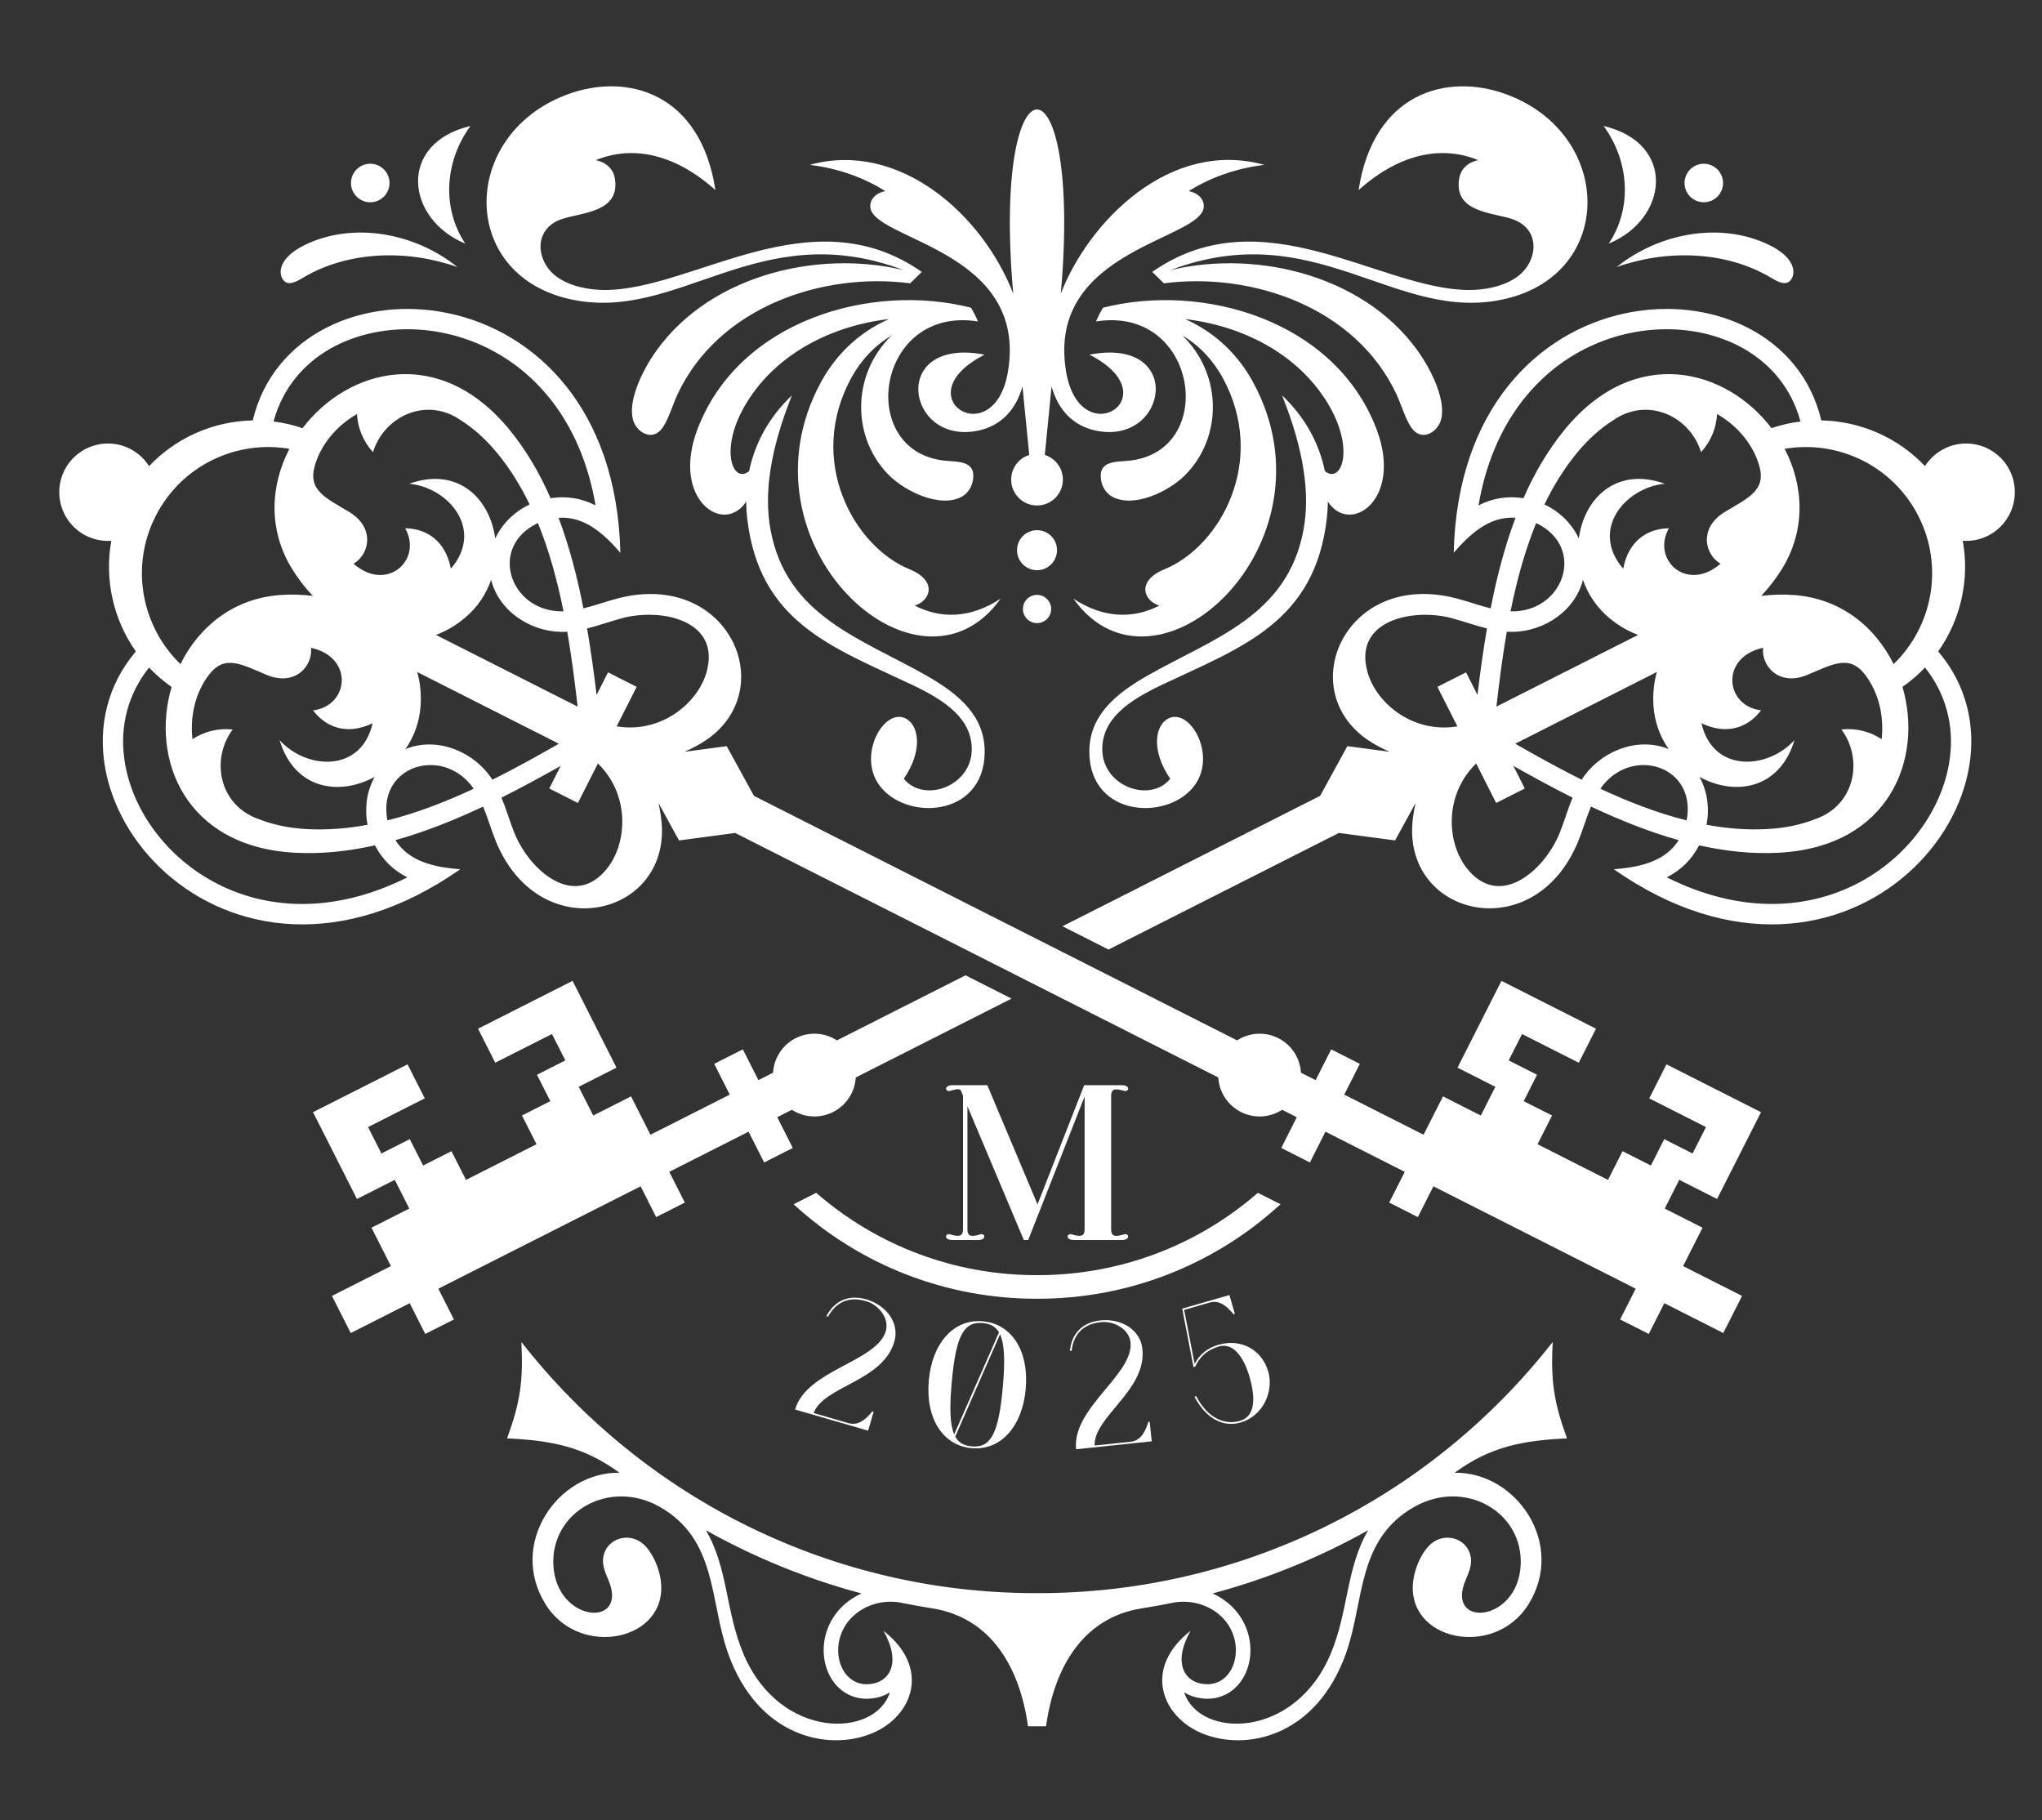 <?xml version="1.0" encoding="utf-8"?>
<!-- Generator: Adobe Illustrator 16.0.0, SVG Export Plug-In . SVG Version: 6.00 Build 0)  -->
<!DOCTYPE svg PUBLIC "-//W3C//DTD SVG 1.1//EN" "http://www.w3.org/Graphics/SVG/1.1/DTD/svg11.dtd">
<svg version="1.1" id="Layer_1" xmlns="http://www.w3.org/2000/svg" xmlns:xlink="http://www.w3.org/1999/xlink" x="0px" y="0px"
	 width="1073.831px" height="957.096px" viewBox="0 0 1073.831 957.096" enable-background="new 0 0 1073.831 957.096"
	 xml:space="preserve">
<rect x="0" y="0" width="1073.831" height="957.096" fill="#333333" stroke="none"/>
<g>
	<path fill="#ffffff" d="M531.962,525.083l-81.943,41.472c-0.442,7.481-4.739,14.531-11.906,18.156
		c-7.167,3.634-15.393,2.92-21.676-1.156l-7.712,3.896l8.186,16.173l-15.069,7.628l-8.186-16.184l-21.729,11.003l-19.972,10.108
		c2.719,5.39,5.441,10.78,8.174,16.17c-7.556,3.826-11.306,5.728-15.067,7.628c-2.724-5.39-5.453-10.781-8.176-16.181
		l-106.375,53.827c2.732,5.392,5.452,10.779,8.186,16.182c-3.761,1.901-7.513,3.804-15.068,7.617
		c-2.733-5.39-5.454-10.78-8.184-16.17l-31.008,15.686l-9.879-19.51l31.01-15.688c-3.405-6.725-6.811-13.461-10.214-20.184
		c6.631-3.354,13.259-6.702,19.889-10.066c-2.553-5.033-5.095-10.065-7.646-15.102c-6.63,3.362-13.263,6.718-19.893,10.068
		c-7.689-15.205-15.395-30.43-23.094-45.645c16.569-8.382,33.138-16.767,49.71-25.154c3.015,5.968,6.042,11.927,9.056,17.896
		c-9.939,5.032-19.889,10.065-29.829,15.099c2.343,4.624,4.685,9.256,7.029,13.879l14.91-7.546l7.029,13.873
		c4.971-2.514,9.94-5.033,14.91-7.546c2.544,5.032,5.096,10.065,7.64,15.1c8.68-4.393,28.391-14.366,37.071-18.755
		c-2.543-5.036-5.099-10.069-7.639-15.102c4.956-2.511,9.938-5.032,14.91-7.542l-7.032-13.881l14.921-7.543
		c-2.344-4.623-4.686-9.248-7.03-13.878c-9.937,5.031-19.891,10.064-29.83,15.097c-3.015-5.968-6.031-11.927-9.046-17.893
		c16.57-8.387,33.14-16.771,49.72-25.154c7.693,15.202,15.394,30.427,23.095,45.643c-6.631,3.352-13.261,6.704-19.879,10.066
		c2.542,5.031,5.085,10.065,7.636,15.098c6.633-3.353,13.263-6.714,19.892-10.066c3.407,6.725,6.809,13.449,10.201,20.176
		l31.009-15.688l10.695-5.424l-8.173-16.168l15.055-7.617l8.186,16.168l7.715-3.896c0.441-7.481,4.738-14.531,11.902-18.167
		c7.167-3.623,15.395-2.911,21.678,1.167l67.615-34.212c8.07,4.089,16.149,8.175,24.218,12.252L531.962,525.083z M697.778,272.26
		c-6.23,55.004-44.676,67.937-86.548,87.735c-17.694,8.363-31.909,18.04-31.563,34.474c0.399,19.125,25.164,27.929,35.734,15.037
		c-9.801-14.375-7.975-26.606-2.342-30.869c11.315-8.555,27.055,17.021,15.581,33.728c-13.429,19.542-55.362,17.87-55.783-16.677
		c-0.23-19.069,13.377-30.66,30.649-40.475c34.465-19.596,73.584-31.216,81.979-76.668c3.5-18.957,0.23-41.883-11.285-70.674
		c12.26,11.653,19.553,25.439,22.527,39.856c8.658,7.101,16.214-11.822,1.167-36.198c-16.056-26.006-45.066-40.296-74.696-43.754
		c16.309,7.238,28.096,19.094,35.777,33.215c46.115,84.824-51.309,174.46-94.523,113.792c16.023,10.613,31.826,10.591,45.191,3.636
		c-8.218-2.446-12.251-12.956,2.764-19.103c29.315-12.011,54.269-57.084,30.648-100.534c-4.886-8.983-11.903-16.77-21.244-22.38
		c21.58,21.139,20.699,54.323,1.184,73.645c-8.246,8.174-26.393,17.242-37.928,11.222c-3.639-1.901-5.571-5.611-6.065-8.923
		c-1.606-10.473,8.196-9.36,15.226-10.158c46.516-5.295,35.567-81.65-17.842-73.162c1.031-2.552,2.271-4.96,3.668-7.229
		c52.283-13.313,121.82,6.376,143.78,63.729c14.195,37.1-13.89,56.223-25.542,38.232c-0.021,2.838-0.2,5.676-0.526,8.503H697.778z
		 M425.801,86.688c47.111-13.016,90.938,26.154,107.037,67.71c-11.485-129.125,36.5-129.125,25.006,0
		c14.646-37.797,57.277-81.463,107.048-67.71c-15.383,1.884-28.611,6.799-39.78,13.808c4.708,0.798,7.901,3.992,7.933,7.869
		c0.169,17.893-82.965,22.181-72.469,86.716c7.186,44.237,55.584,13.376,12.303-8.595c50.279-9.614,41.432,47.452,3.826,40.033
		c-12.609-2.491-20.364-11.275-23.715-23.326c-1.219,12.242-2.395,24.167-3.553,36.02c5.518,1.743,9.51,6.891,9.51,12.987
		c0,7.512-6.095,13.593-13.607,13.593c-7.514,0-13.599-6.082-13.599-13.593c0-6.096,3.995-11.244,9.512-12.987
		c-1.177-11.853-2.345-23.778-3.564-36.02c-3.34,12.051-11.105,20.835-23.712,23.326c-37.597,7.419-46.431-49.646,3.825-40.033
		c-43.279,21.971,5.116,52.832,12.314,8.595c10.485-64.535-72.638-68.834-72.479-86.716c0.041-3.876,3.224-7.071,7.933-7.869
		C454.4,93.488,441.173,88.573,425.801,86.688L425.801,86.688z M734.405,207.407c-21.486-45.936-76.028-64.431-122.355-58.429
		c-2.039-1.999-4.078-3.993-6.125-6.001c58.25-40.683,119.793,9.341,166.55,9.521c8.271,0.031,18.473-1.871,25.47-7.029
		c11.022-8.113,12.449-25.103-2.637-30.251c-10.465-3.561-30.796-3.405-27.99-21.255c0.702-4.497,3.855-8.416,10.023-9.753
		c-17.79-7.311-40-4.707-62.896,15.751c7.818-51.118,46.338-61.92,77.722-50.351c56.382,20.773,57.548,94.145-0.642,107.572
		c-57.568,13.283-99.334-44.191-176.123-15.107c46.107-11.212,105.178,3.194,132.834,46.378c5.168,8.081,12.103,22.455,9.604,32.101
		c-1.673,6.431-9.354,11.306-14.606,5.601c-3.667-4.004-6.264-13.262-8.828-18.734V207.407z M517.823,395.686
		c-0.423,34.538-42.366,36.22-55.784,16.678c-11.473-16.707,4.265-42.284,15.581-33.729c5.632,4.262,7.45,16.494-2.342,30.869
		c10.569,12.892,35.335,4.089,35.733-15.037c0.348-16.434-13.87-26.11-31.563-34.474c-41.871-19.797-80.316-32.729-86.549-87.734
		c-0.315-2.828-0.493-5.665-0.515-8.503c-11.664,17.991-39.75-1.132-25.542-38.233c21.948-57.351,91.484-77.04,143.78-63.727
		c1.396,2.27,2.625,4.677,3.655,7.229c-53.395-8.489-64.358,67.866-17.833,73.162c7.033,0.809,16.823-0.315,15.226,10.158
		c-0.514,3.312-2.436,7.022-6.06,8.923c-11.549,6.02-29.694-3.047-37.943-11.222c-19.501-19.324-20.396-52.506,1.185-73.646
		c-9.329,5.61-16.349,13.396-21.232,22.38c-23.63,43.449,1.324,88.523,30.647,100.534c15.007,6.145,10.973,16.655,2.754,19.103
		c13.376,6.956,29.169,6.966,45.191-3.636c-43.207,60.668-140.637-28.969-94.513-113.792c7.672-14.121,19.458-25.977,35.767-33.215
		c-29.631,3.458-58.641,17.748-74.697,43.754c-15.033,24.375-7.48,43.298,1.167,36.198c2.972-14.417,10.275-28.204,22.527-39.856
		c-11.515,28.779-14.774,51.717-11.273,70.674c8.385,45.452,47.502,57.073,81.965,76.668c17.275,9.825,30.882,21.406,30.65,40.475
		h0.014V395.686z M347.436,226.142c-5.254,5.716-12.937,0.83-14.605-5.6c-2.491-9.635,4.444-24.021,9.602-32.091
		c27.646-43.193,86.73-57.59,132.833-46.378c-76.776-29.084-118.562,28.39-176.108,15.101
		c-58.202-13.431-57.025-86.792-0.654-107.575c31.396-11.566,69.917-0.755,77.722,50.362
		c-22.896-20.466-45.098-23.063-62.896-15.758c6.168,1.334,9.33,5.252,10.035,9.762c2.795,17.838-17.548,17.683-28.002,21.254
		c-15.089,5.149-13.66,22.138-2.637,30.251c7.01,5.148,17.202,7.05,25.47,7.018c46.758-0.178,108.297-50.202,166.55-9.509
		c-2.037,1.996-4.085,3.995-6.125,5.991c-46.325-5.991-100.859,12.503-122.357,58.441c-2.563,5.473-5.157,14.731-8.825,18.725v0.008
		H347.436z M247.387,66.243c-13.849,18.997-14.898,43.7-2.69,61.846C213.48,115.291,208.771,75.415,247.387,66.243L247.387,66.243z
		 M240.537,140.434c-25.943-9.247-57.434-8.719-81.432,5.75c-2.87,1.722-5.59,3.045-7.723,2.593c-2.776-0.586-4.55-4.158-3.5-8.087
		c1.063-3.931,4.938-8.229,12.22-11.791c25.978-12.714,58.549-6.146,80.436,11.527L240.537,140.434L240.537,140.434z
		 M843.282,66.243c38.624,9.172,33.908,49.048,2.7,61.846C858.203,109.943,857.152,85.239,843.282,66.243L843.282,66.243z
		 M931.575,146.183c-24.001-14.468-55.488-14.996-81.431-5.75c21.886-17.682,54.458-24.251,80.433-11.525
		c7.281,3.561,11.158,7.848,12.22,11.779c1.05,3.938-0.727,7.501-3.499,8.087c-2.134,0.452-4.855-0.859-7.723-2.585V146.183
		L931.575,146.183z M204.843,96.231c0,5.588-4.539,10.127-10.127,10.127c-5.603,0-10.141-4.54-10.141-10.127
		c0-5.59,4.538-10.128,10.141-10.128C200.304,86.103,204.843,90.641,204.843,96.231L204.843,96.231z M545.34,327.651
		c-4.097,0-7.419-3.32-7.419-7.426c0-4.1,3.323-7.42,7.419-7.42s7.429,3.321,7.429,7.42
		C552.769,324.322,549.448,327.651,545.34,327.651L545.34,327.651z M545.34,299.818c-5.81,0-10.519-4.707-10.519-10.515
		c0-5.814,4.709-10.521,10.519-10.521s10.517,4.708,10.517,10.521C555.858,295.111,551.149,299.818,545.34,299.818L545.34,299.818z
		 M895.978,106.359c-5.59,0-10.13-4.539-10.13-10.127c0-5.59,4.54-10.129,10.13-10.129c5.588,0,10.128,4.539,10.128,10.129
		C906.105,101.82,901.565,106.359,895.978,106.359L895.978,106.359z M794.36,321.454c27.919,0.777,40.116-33.781,13.461-46.41
		C801.8,289.762,797.555,305.565,794.36,321.454L794.36,321.454z M822.951,225.745c36.953-44.889,84.878-31.816,108.643-0.602
		c5.023-1.714,10.12-2.878,15.237-3.51c-4.717-17.42-15.771-30.376-30.051-38.424c-11.243-6.335-24.491-9.763-38.298-10.066
		c-13.964-0.304-28.454,2.564-41.987,8.837c-27.75,12.86-51.537,40.139-58.988,83.752c7.564-3.867,15.308-5.033,23.642-3.77
		C806.907,248.828,814.042,236.565,822.951,225.745L822.951,225.745z M938.498,236.008c10.003,19.23,11.423,42.681-1.69,63.62
		c-3.047,4.867-6.63,9.491-10.622,13.704c5.77-0.724,11.61-0.872,17.335-0.44c24.628,1.839,42.692,16.864,52.265,36.312
		c20.403-19.689,26.582-51.105,13.113-77.72c-13.471-26.637-42.439-40.265-70.388-35.473h-0.013V236.008z M853.601,299.03
		c2.753-14.816,12.978-21.143,24.02-21.247c-9.353,16.518,9.572,34.002,27.141,18.62c-8.416-4.907-11.454-18.945,2.302-27.214
		c12.388-7.451,21.874-11.359,18.04-24.46c-3.36-11.496-11.884-21.152-22.148-27.027c-0.36,7.221-3.226,14.396-8.418,20.051
		c-5.212-16.948-23.798-27.298-40.788-19.819c-1.828,0.801-3.625,1.809-5.396,3.039c-6.56,4.127-12.991,9.782-19.085,17.189
		c-6.766,8.219-12.387,17.357-17.095,27.099c3.899,1.818,7.354,4.223,10.296,7.039c3.301,3.164,5.928,6.852,7.775,10.854
		c2.785-20.962,19.598-37.941,45.192-28.811c-20.773,2.07-39.485,24.2-21.846,44.688L853.601,299.03L853.601,299.03z
		 M792.375,332.161c-2.321,13.408-3.99,26.731-5.453,39.392l74.508-37.712c-5.233-1.924-10.36-4.873-15.256-8.974
		c-6.673-5.588-11.181-12.567-13.744-19.975c-0.126,0.539-0.283,1.084-0.452,1.62C826.87,323.03,809.259,333.326,792.375,332.161
		L792.375,332.161z M755.892,361.159l15.068-7.625l6,11.873c1.377-11.371,2.964-23.138,4.992-34.959
		c-6.453-1.567-12.641-3.897-19.039-5.535c-20.438-5.225-51.412,1.428-43.762,28.547c4.611,16.38,23.988,32.36,47.251,28.484
		L755.892,361.159z M826.975,419.413c-10.728-5.369-21.14-11.055-31.132-16.685l6.01,11.874l-15.065,7.618l-10.509-20.774
		c-16.904,16.454-15.52,41.525-5.043,54.941c17.336,22.225,41.03,1.208,48.932-18.354
		C822.638,431.916,824.434,425.538,826.975,419.413L826.975,419.413z M831.767,409.999c9.068-14.291,27.792-22.394,44.119-16.728
		c0.537,0.189,1.051,0.378,1.575,0.589c-4.454-6.443-7.407-14.208-7.963-22.886c-0.399-6.377,0.263-12.252,1.808-17.621
		l-74.507,37.711C807.862,397.389,819.589,403.923,831.767,409.999L831.767,409.999z M886.949,431.379
		c5.603-28.959-29.472-39.591-45.369-16.646C856.271,421.585,871.517,427.521,886.949,431.379L886.949,431.379z M897.396,433.668
		c10.643,1.976,21.33,2.859,31.963,2.271c9.582-0.526,17.936-2.353,25.154-5.199c2.038-0.707,3.92-1.558,5.642-2.556
		c16.099-9.256,18.756-30.366,8.196-44.614c7.628-0.84,15.108,1.116,21.14,5.098c1.345-11.746-1.386-24.335-8.658-33.865
		c-8.278-10.833-17.052-5.518-30.386,0.064c-14.814,6.187-24.325-4.573-23.306-14.259c-22.799,5.043-19.922,30.647-1.062,32.896
		c-6.629,8.828-17.767,13.322-31.342,6.778c6.051,26.332,34.968,24.366,48.932,8.857c-7.797,26.029-31.438,29.524-49.974,19.355
		c2.123,3.856,3.543,8.164,4.132,12.691c0.524,4.035,0.42,8.259-0.422,12.472L897.396,433.668z M893.528,444.503
		c-3.921,7.461-9.446,13.008-17.033,16.811c39.561,19.826,75.621,16.822,102.414,2.08c13.071-7.188,23.967-17.159,31.983-28.601
		c7.935-11.306,13.019-24.006,14.573-36.816c1.977-16.276-1.911-32.846-13.154-46.978c-3.542,3.743-7.503,7.166-11.852,10.192
		c11.073,37.657-6.778,83.996-64.83,87.188c-13.994,0.776-28.097-0.746-42.092-3.877h-0.01V444.503z M282.869,275.032
		c-26.656,12.641-14.458,47.188,13.459,46.421C293.134,305.547,288.889,289.753,282.869,275.032L282.869,275.032z M159.094,225.143
		c23.778-31.216,71.681-44.287,108.646,0.602c8.908,10.82,16.044,23.083,21.801,36.218c8.344-1.262,16.077-0.098,23.644,3.771
		c-7.45-43.625-31.239-70.893-58.988-83.753c-13.532-6.272-28.013-9.141-41.988-8.836c-13.803,0.303-27.045,3.741-38.299,10.066
		c-14.278,8.047-25.331,21.003-30.051,38.424C148.976,222.265,154.071,223.429,159.094,225.143L159.094,225.143z M183.62,269.19
		c13.752,8.269,10.727,22.307,2.31,27.225c17.568,15.382,36.489-2.102,27.142-18.631c11.029,0.115,21.255,6.431,24.01,21.247
		c17.65-20.479-1.063-42.607-21.837-44.678c25.597-9.142,42.41,7.848,45.193,28.8c1.85-3.992,4.475-7.69,7.776-10.842
		c2.941-2.818,6.4-5.223,10.296-7.041c-4.709-9.75-10.329-18.891-17.096-27.098c-6.094-7.408-12.524-13.061-19.09-17.19
		c-1.765-1.23-3.573-2.238-5.39-3.049c-16.992-7.48-35.58,2.882-40.789,19.828c-5.191-5.652-8.059-12.838-8.417-20.048
		c-10.268,5.875-18.788,15.531-22.15,27.026c-3.831,13.091,5.645,17.01,18.033,24.45h0.008V269.19z M94.905,349.203
		c9.573-19.447,27.631-34.473,52.263-36.312c5.728-0.432,11.57-0.282,17.336,0.44c-3.991-4.224-7.574-8.837-10.623-13.704
		c-13.113-20.939-11.685-44.39-1.691-63.62c-27.951-4.792-56.929,8.837-70.399,35.474c-13.47,26.624-7.293,58.03,13.124,77.72
		L94.905,349.203L94.905,349.203z M155.058,448.391c-58.052-3.193-75.901-49.542-64.817-87.188
		c-4.351-3.026-8.313-6.45-11.854-10.192c-11.241,14.121-15.139,30.702-13.154,46.967c1.546,12.82,6.642,25.51,14.563,36.816
		c8.027,11.442,18.925,21.414,31.994,28.601c26.793,14.755,62.856,17.768,102.418-2.067c-7.59-3.803-13.115-9.354-17.043-16.812
		c-13.987,3.119-28.088,4.64-42.094,3.875H155.058L155.058,448.391z M192.875,421.198c0.59-4.519,2.006-8.827,4.129-12.692
		c-18.537,10.172-42.177,6.681-49.972-19.353c13.963,15.518,42.878,17.483,48.93-8.859c-13.575,6.545-24.722,2.048-31.341-6.777
		c18.86-2.26,21.74-27.854-1.063-32.896c1.019,9.686-8.489,20.444-23.305,14.259c-13.334-5.571-22.094-10.898-30.385-0.053
		c-7.272,9.519-10.004,22.095-8.659,33.854c6.032-3.984,13.513-5.936,21.142-5.098c-10.563,14.25-7.901,35.348,8.195,44.615
		c1.726,0.989,3.605,1.85,5.644,2.556c7.205,2.836,15.57,4.676,25.141,5.2c10.636,0.589,21.33-0.294,31.974-2.27
		c-0.839-4.224-0.955-8.436-0.429-12.47L192.875,421.198L192.875,421.198z M249.12,414.735
		c-15.907-22.947-50.981-12.315-45.38,16.646C219.173,427.512,234.42,421.585,249.12,414.735L249.12,414.735z M308.738,330.446
		c2.027,11.833,3.615,23.589,4.993,34.959l6.009-11.873l15.068,7.625l-10.52,20.774c23.264,3.878,42.65-12.094,47.264-28.474
		c7.639-27.129-23.339-33.78-43.774-28.559C321.376,326.537,315.191,328.873,308.738,330.446L308.738,330.446z M229.26,333.852
		l74.51,37.701c-1.472-12.662-3.141-25.984-5.454-39.382c-16.885,1.157-34.496-9.14-39.602-25.647
		c-0.168-0.546-0.328-1.081-0.451-1.62c-2.566,7.396-7.06,14.375-13.745,19.963C239.621,328.977,234.495,331.917,229.26,333.852
		L229.26,333.852z M258.925,410.01c12.177-6.074,23.901-12.62,34.967-18.934l-74.509-37.711c1.547,5.369,2.208,11.232,1.807,17.61
		c-0.555,8.688-3.508,16.455-7.964,22.896c0.515-0.212,1.052-0.412,1.577-0.589C231.134,387.616,249.857,395.718,258.925,410.01
		L258.925,410.01z M270.523,438.041c7.903,19.554,31.595,40.57,48.934,18.358c10.464-13.421,11.862-38.502-5.043-54.944
		l-10.511,20.773l-15.065-7.628l6.009-11.867c-9.983,5.623-20.404,11.321-31.132,16.679
		C266.268,425.538,268.055,431.916,270.523,438.041L270.523,438.041z M433.198,865.633c0.534-7.996,4.15-16.34,11.526-22.549
		c2.481-2.081,5.264-3.847,8.3-5.211c-28.611-7.64-56.077-18.828-81.797-33.234c11.736,20.079,10.253,42.608,19.783,65.134
		c19.176,45.299,69.328,44.237,76.962,20.07c-0.324,0.198-0.649,0.4-0.985,0.588c-1.671,0.945-3.478,1.65-5.359,2.103
		c-6.797,1.629-12.732,0.409-17.495-2.669c-3.896-2.522-6.85-6.263-8.72-10.665c-1.746-4.107-2.522-8.805-2.206-13.563h-0.009
		V865.633z M719.476,804.639c-25.721,14.405-53.188,25.595-81.809,33.232c3.036,1.365,5.83,3.131,8.312,5.211
		c7.374,6.21,10.99,14.554,11.526,22.55c0.314,4.761-0.474,9.456-2.206,13.564c-1.87,4.402-4.823,8.145-8.722,10.666
		c-4.761,3.076-10.697,4.296-17.495,2.667c-1.87-0.453-3.677-1.155-5.37-2.101c-0.324-0.19-0.66-0.391-0.976-0.59
		c7.639,24.167,57.79,25.229,76.964-20.069c9.53-22.526,8.051-45.056,19.786-65.133h-0.011V804.639z M545.35,518.327l-24.219-12.262
		l-134.526-68.078l-29.534,3.939l-10.771-19.647c0.966,4.487,1.702,9.027,1.808,13.52c1.03,47.053-65.23,61.385-87.485,6.244
		c-2.3-5.717-4.107-12.032-6.556-17.924c-14.963,7.048-30.439,13.257-46.127,17.671c7.44,11.707,21.225,14.227,34.075,15.301
		C117.297,544.32,11.121,413.538,71.451,342.542c-11.797-16.706-16.63-37.712-12.91-58.179c-4.468,0.304-9.06-0.538-13.344-2.702
		c-12.62-6.389-17.664-21.792-11.287-34.411c6.39-12.621,21.793-17.665,34.414-11.286c4.276,2.166,7.683,5.361,10.064,9.142
		c14.302-15.12,34.084-23.651,54.533-24.042c21.476-90.667,189.739-82.564,193.313,69.589c-8.478-9.729-18.67-19.333-32.499-18.385
		c5.737,15.254,9.888,31.404,13.07,47.63c6.212-1.515,12.369-3.804,18.337-5.328c57.622-14.723,85.298,47.155,46.776,74.18
		c-3.676,2.585-7.774,4.678-11.956,6.556l22.202-2.951l14.323,26.13l148.864,75.338l24.219,12.248l80.979,40.981
		c6.283-4.066,14.512-4.79,21.678-1.167c7.166,3.636,11.464,10.686,11.904,18.167l7.713,3.896l8.186-16.168l15.068,7.617
		l-8.188,16.168l10.696,5.424l31.009,15.688c3.404-6.727,6.809-13.451,10.213-20.176c6.631,3.353,13.262,6.706,19.881,10.066
		c2.541-5.032,5.096-10.066,7.639-15.098c-6.632-3.352-13.262-6.715-19.881-10.066c7.701-15.216,15.394-30.439,23.104-45.643
		c16.571,8.385,33.14,16.768,49.72,25.154c-3.025,5.966-6.041,11.925-9.057,17.893c-9.95-5.032-19.891-10.064-29.83-15.097
		c-2.343,4.631-4.686,9.255-7.029,13.878l14.92,7.543l-7.029,13.881c4.969,2.51,9.948,5.033,14.92,7.542
		c-2.544,5.032-5.099,10.065-7.641,15.102c8.67,4.388,28.381,14.36,37.058,18.755c2.544-5.034,5.097-10.067,7.641-15.1
		c4.969,2.513,9.948,5.032,14.919,7.546l7.021-13.873l14.909,7.546c2.343-4.623,4.686-9.255,7.029-13.879
		c-9.939-5.033-19.891-10.066-29.826-15.099c3.013-5.969,6.039-11.928,9.053-17.896c16.57,8.388,33.142,16.772,49.723,25.154
		c-7.704,15.215-15.404,30.439-23.107,45.645c-6.629-3.351-13.262-6.706-19.891-10.068c-2.541,5.035-5.096,10.068-7.638,15.102
		c6.629,3.361,13.263,6.712,19.88,10.066c-3.405,6.723-6.809,13.459-10.215,20.184l31.009,15.688l-9.879,19.51l-31.007-15.686
		c-2.721,5.39-5.453,10.78-8.175,16.17c-7.553-3.825-11.315-5.716-15.068-7.617c2.723-5.391,5.456-10.78,8.178-16.182
		l-106.365-53.827c-2.733,5.389-5.454,10.779-8.187,16.181c-3.75-1.901-7.515-3.802-15.066-7.628
		c2.73-5.39,5.453-10.782,8.186-16.17l-19.985-10.108l-21.729-11.003l-8.175,16.184l-15.067-7.628l8.176-16.173l-7.703-3.896
		c-6.293,4.066-14.52,4.79-21.686,1.156c-7.156-3.626-11.451-10.677-11.905-18.156l-95.322-48.239L545.35,518.327z M582.934,499.297
		c-8.068-4.088-16.138-8.174-24.209-12.25l135.492-68.57l14.312-26.131l22.211,2.954c-4.182-1.879-8.28-3.975-11.965-6.559
		c-38.512-27.031-10.834-88.898,46.787-74.18c5.958,1.513,12.127,3.803,18.335,5.329c3.173-16.226,7.323-32.373,13.072-47.641
		c-13.829-0.936-24.03,8.678-32.509,18.398c3.582-152.156,171.856-160.258,193.322-69.589c20.438,0.387,40.233,8.93,54.522,24.04
		c2.385-3.783,5.8-6.977,10.076-9.14c12.62-6.388,28.023-1.336,34.411,11.284c6.39,12.619,1.325,28.024-11.294,34.412
		c-4.268,2.167-8.87,3.017-13.335,2.7c3.71,20.468-1.123,41.472-12.912,58.18c60.334,70.997-45.845,201.777-170.575,114.551
		c12.862-1.074,26.647-3.606,34.087-15.301c-15.699-4.414-31.176-10.634-46.127-17.674c-2.448,5.896-4.256,12.209-6.557,17.915
		c-22.265,55.152-88.512,40.809-87.482-6.23c0.093-4.496,0.84-9.047,1.797-13.524l-10.764,19.649l-29.535-3.94l-121.161,61.31
		V499.297z M545.35,670.501c42.827,0.096,83.837-15.182,116.135-43.298c3.961,2.006,7.934,4.012,11.896,6.019
		c-35.032,32.163-80.476,49.794-128.032,49.689c-47.567,0.104-92.999-17.526-128.032-49.689c3.963-2.006,7.925-4.013,11.896-6.019
		C461.513,655.319,502.522,670.597,545.35,670.501L545.35,670.501z M545.35,837.715c106.092,0.241,205.847-48.556,271.161-132.065
		c-1.051,20.426,0.577,31.585,7.521,50.666c-23.631,1.145-40.41,4.413-59.093,18.093c32.394-0.579,58.737,37.48,38.772,69.295
		c-18.115,28.875-64.925,18.838-60.48-12.869c0.863-6.126,3.803-13.398,8.111-17.916c8.416-8.806,22.285-3.405,22.244,7.963
		c-0.023,3.32-1.42,6.62-2.765,9.71c-11.116,25.637,27.415,22.938,28.866-7.703c1.322-28.105-29.526-45.36-55.689-30.691
		c-30.64,17.188-26.341,49.447-36.166,77.124c-15.594,43.931-52.706,51.832-76.012,41.977c-20.981-8.868-30.869-34.116-5.715-53.819
		c-9.277,16.393-3.467,25.671,4.717,27.624c18.902,4.528,26.416-22.59,10.234-36.186c-5.957-5.012-14.279-7.66-23.18-6.366
		c-5.726,1.186-11.493,2.227-17.293,3.131c-31.07,4.821-46.233,31.134-50.488,62.034c-1.586,0-3.173,0-4.75,0
		c-1.586,0-3.174,0-4.75,0c-4.255-30.9-19.425-57.212-50.497-62.034c-5.787-0.904-11.557-1.945-17.283-3.131
		c-8.897-1.292-17.232,1.354-23.179,6.366c-16.184,13.597-8.669,40.715,10.225,36.186c8.195-1.965,13.995-11.231,4.729-27.624
		c25.142,19.692,15.264,44.951-5.717,53.819c-23.316,9.855-60.416,1.954-76.011-41.977c-9.834-27.675-5.526-59.935-36.175-77.124
		c-26.155-14.669-57.004,2.586-55.683,30.691c1.451,30.639,39.983,33.339,28.854,7.703c-1.334-3.09-2.743-6.39-2.753-9.71
		c-0.041-11.368,13.827-16.769,22.245-7.963c4.298,4.519,7.249,11.79,8.112,17.916c4.434,31.708-42.375,41.743-60.48,12.869
		c-19.965-31.815,6.376-69.875,38.771-69.295c-18.681-13.68-35.459-16.945-59.091-18.093c6.944-19.081,8.562-30.229,7.521-50.666
		C339.516,789.16,439.249,837.956,545.35,837.715L545.35,837.715z"/>
	<g>
		<path fill="#ffffff" d="M418.105,741.154l38.426,11.127l2.85-9.825l-0.578-0.366c-4.498,5.474-8.268,7.49-12.735,6.199
			l-18.197-5.275c5.401-14.332,36.333-16.507,42.44-37.574c2.823-9.761-4.144-19.121-14.794-22.212
			c-8.817-2.552-16.425,0.293-20.962,8.857l0.894,0.265c4.389-8.05,11.326-10.687,19.815-8.218
			c7.332,2.123,12.398,9.403,10.571,15.729C461.116,716.125,424.17,720.233,418.105,741.154L418.105,741.154z"/>
		<path fill="#ffffff" d="M510.938,761.475c15.488,1.376,26.722-11.631,28.454-31.081c1.807-20.311-7.565-34.296-22.507-35.63
			c-15.478-1.377-26.72,11.631-28.453,31.09C486.625,746.155,496.04,760.151,510.938,761.475L510.938,761.475z M511.023,760.549
			c-3.97-0.357-6.84-1.816-8.677-5.169l23.536-53.744c2.354,5.074,2.711,13.784,1.472,27.675
			C525.187,753.595,521.142,761.442,511.023,760.549L511.023,760.549z M501.788,754.203c-2.226-5.149-2.512-13.762-1.305-27.278
			c2.167-24.364,6.243-32.13,16.32-31.235c3.896,0.347,6.66,1.722,8.549,4.885L501.788,754.203z"/>
		<path fill="#ffffff" d="M565.882,762.051l39.779-4.172l-1.061-10.181l-0.684-0.116c-2.092,6.769-4.822,10.046-9.456,10.529
			l-18.85,1.975c-0.39-15.31,27.444-28.979,25.153-50.791c-1.059-10.108-11.043-16.15-22.064-14.994
			c-9.143,0.956-15.109,6.452-16.087,16.106l0.925-0.104c1.03-9.109,6.473-14.155,15.257-15.078
			c7.598-0.798,15.036,4.036,15.719,10.591C596.277,722.66,563.612,740.388,565.882,762.051L565.882,762.051z"/>
		<path fill="#ffffff" d="M646.524,680.957l-24.84,7.166l5.96,30.713l0.901-0.263c2.406-5.337,6.515-8.856,12.432-10.568
			c7.039-2.028,12.808,4.537,16.108,15.97c3.739,12.955,2.204,21.067-5.013,23.147c-8.049,2.322-16.959-1.313-23.033-12.997
			l-0.902,0.263c6.482,12.368,15.771,16.056,24.188,13.628c11.811-3.405,17.662-16.231,14.594-26.877
			c-3.172-10.991-13.869-17.577-26.193-14.027c-5.664,1.64-9.876,5.076-12.514,10.034l-5.485-28.358l13.333-3.846
			c4.467-1.293,8.238,0.735,12.725,6.211l0.578-0.369L646.524,680.957z"/>
		<path fill="#ffffff" d="M505.138,573.07l1.282,3.025v70.344c0,4.3-3.026,3.722-6.976,2.554c-2.449-0.463-3.258,3.025,1.397,3.025
			h13.481c4.538,0,3.836-3.489,1.396-3.025c-3.948,1.166-6.975,1.861-6.975-2.554v-64.766l29.651,70.345h2.32l29.655-75.462v69.883
			c0,4.3-3.027,3.722-6.979,2.554c-2.438-0.463-3.258,3.025,1.396,3.025h25.113c4.654,0,3.834-3.489,1.396-3.025
			c-3.95,1.166-6.978,1.861-6.978-2.554v-70.229c0-4.3,3.026-3.722,6.978-2.556c2.438,0.463,3.258-3.025-1.396-3.025h-19.764
			l-24.536,62.665l-26.393-62.665h-18.367c-4.538,0-3.846,3.489-1.397,3.025C501.882,572.955,503.857,572.376,505.138,573.07
			L505.138,573.07z"/>
	</g>
</g>
</svg>
